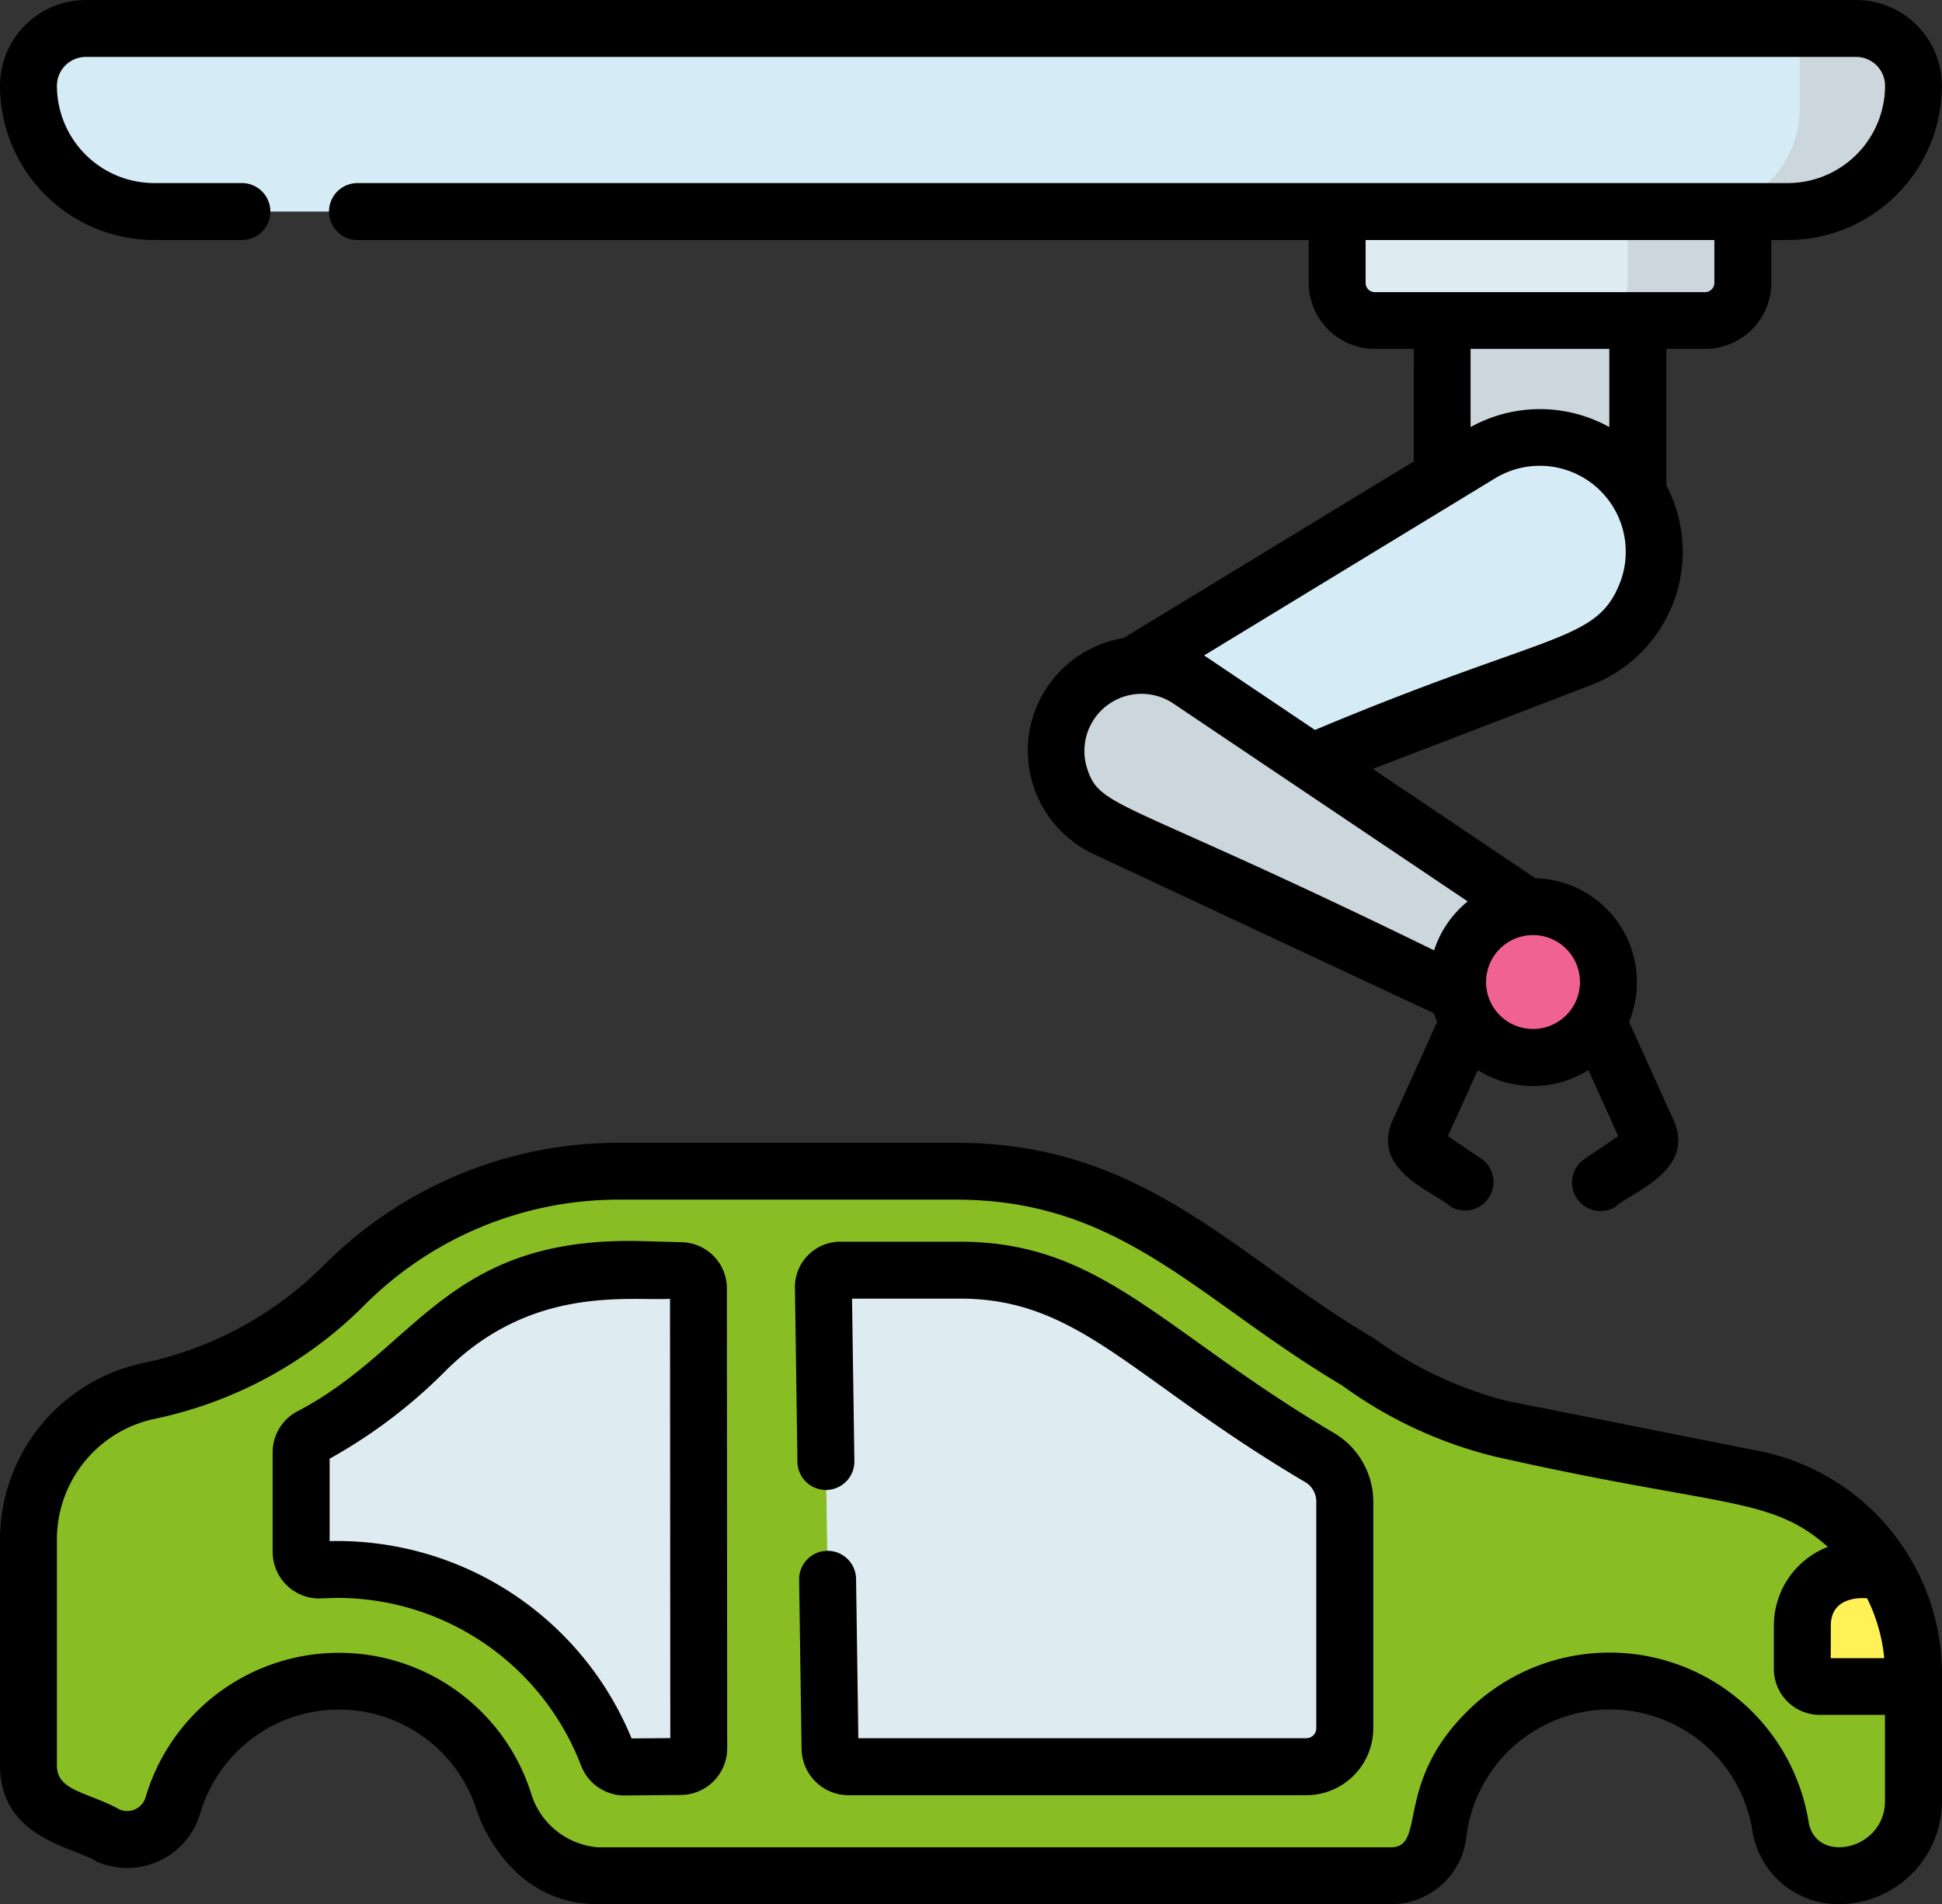 <?xml version="1.0" encoding="UTF-8"?> <svg xmlns="http://www.w3.org/2000/svg" width="71.391" height="70" viewBox="0 0 71.391 70"><rect x="0" y="0" width="71.391" height="70" fill="#333333" stroke="none"/><defs><style>.a{fill:#89bd24;}.b{fill:#deecf1;}.c{fill:#fff156;}.d{fill:#ccd6dd;}.e{fill:#d5ecf6;}.f{fill:#f06292;}</style></defs><path class="a" d="M75.747,323.484a7.329,7.329,0,0,0-4.849-3.406l-9.274-1.844a14.967,14.967,0,0,1-5.25-2.461l-6.721-4.54a14.389,14.389,0,0,0-8.057-2.467H29.233a14.328,14.328,0,0,0-10.131,4.2,14.305,14.305,0,0,1-7.181,3.886A5.56,5.56,0,0,0,7.5,322.29v8.324A1.957,1.957,0,0,0,8.662,332.4l1.758.782a1.753,1.753,0,0,0,2.392-1.116A6.357,6.357,0,0,1,25,332.014c.007.021.013.042.019.063a3.567,3.567,0,0,0,3.419,2.591H57.584a1.742,1.742,0,0,0,1.736-1.537,6.355,6.355,0,0,1,12.589-.284,2.164,2.164,0,0,0,2.138,1.821,2.752,2.752,0,0,0,2.752-2.752v-4.649A7.324,7.324,0,0,0,75.747,323.484Zm0,0" transform="translate(-6.454 -265.713)"></path><path class="a" d="M442.264,388.376a7.329,7.329,0,0,0-4.849-3.406l-4.013-.8a7.326,7.326,0,0,1,5.727,7.15v7.694a2.162,2.162,0,0,0,1.435.544,2.752,2.752,0,0,0,2.752-2.752v-4.649A7.329,7.329,0,0,0,442.264,388.376Zm0,0" transform="translate(-372.971 -330.605)"></path><path class="b" d="M218.012,353.127a.677.677,0,0,1-.675-.666l-.243-16.9a.63.63,0,0,1,.675-.685h4.35c3.23,0,5.185,1.4,8.143,3.515,1.42,1.016,3.029,2.168,5.083,3.379a1.884,1.884,0,0,1,.916,1.619v8.324a1.416,1.416,0,0,1-1.414,1.414Zm0,0" transform="translate(-186.823 -288.182)"></path><path class="b" d="M91.266,353.006a.661.661,0,0,1-.62-.432,10.658,10.658,0,0,0-9.907-6.831c-.212,0-.675.022-.69.022a.666.666,0,0,1-.669-.662v-3.661a.658.658,0,0,1,.355-.587,17.738,17.738,0,0,0,4.212-3.15,10.542,10.542,0,0,1,7.967-2.984l1.428.039a.659.659,0,0,1,.644.662l.011,16.9a.665.665,0,0,1-.657.663Zm0,0" transform="translate(-68.311 -288.051)"></path><path class="c" d="M479.281,417.7a7.329,7.329,0,0,0-1.052-3.783c-.013-.022-.028-.044-.042-.065h-.942a2.05,2.05,0,0,0-2.051,2.05v1.6a.637.637,0,0,0,.637.637h3.449Zm0,0" transform="translate(-408.937 -356.15)"></path><path class="d" d="M387.425,79.392h-7.191V69.656h7.191Zm0,0" transform="translate(-327.217 -59.944)"></path><path class="b" d="M353.921,23.153h12.142a1.386,1.386,0,0,0,1.386-1.386V13.219H352.535v8.549A1.386,1.386,0,0,0,353.921,23.153Zm0,0" transform="translate(-303.38 -11.376)"></path><path class="d" d="M420.589,13.219v8.549a1.386,1.386,0,0,1-1.386,1.386h4.233a1.386,1.386,0,0,0,1.386-1.386V13.219Zm0,0" transform="translate(-360.752 -11.376)"></path><path class="e" d="M278.517,128.137a2.687,2.687,0,0,1,1.015-3.48l14.339-8.723a4.2,4.2,0,1,1,3.69,7.513l-15.669,6.015A2.687,2.687,0,0,1,278.517,128.137Zm0,0" transform="translate(-239.445 -99.241)"></path><path class="d" d="M296.542,187.058a1.956,1.956,0,0,1-2.5.762l-13.875-6.491a3.14,3.14,0,1,1,3.082-5.45l12.713,8.545A1.956,1.956,0,0,1,296.542,187.058Zm0,0" transform="translate(-239.54 -150.895)"></path><path class="e" d="M72.176,14.23H12.123A4.623,4.623,0,0,1,7.5,9.607,2.107,2.107,0,0,1,9.607,7.5H74.692A2.107,2.107,0,0,1,76.8,9.607,4.623,4.623,0,0,1,72.176,14.23Zm0,0" transform="translate(-6.454 -6.454)"></path><path class="d" d="M453.2,7.5h-2.08v2.946a3.785,3.785,0,0,1-3.784,3.784h3.348a4.623,4.623,0,0,0,4.623-4.623A2.107,2.107,0,0,0,453.2,7.5Zm0,0" transform="translate(-384.962 -6.454)"></path><path class="f" d="M389.838,241.812a2.773,2.773,0,1,1-2.772-2.773A2.772,2.772,0,0,1,389.838,241.812Zm0,0" transform="translate(-330.709 -205.709)"></path><path d="M5.669,8.823H8.924a1.047,1.047,0,0,0,0-2.093H5.669A3.581,3.581,0,0,1,2.093,3.153a1.061,1.061,0,0,1,1.06-1.06H68.237a1.061,1.061,0,0,1,1.06,1.06A3.581,3.581,0,0,1,65.721,6.73H13.11a1.047,1.047,0,0,0,0,2.093h35v1.569a2.436,2.436,0,0,0,2.433,2.433h1.429c0,4.272-.007,4.035.008,4.132l-10.68,6.5a4.194,4.194,0,0,0-1.12,7.928l12.533,5.863q.051.163.117.32L51.2,41.176c-.844,1.867,1.6,2.67,2.121,3.177A1.047,1.047,0,0,0,54.49,42.62l-1.264-.855,1.1-2.429a3.812,3.812,0,0,0,4.064,0l1.1,2.429-1.264.855A1.047,1.047,0,0,0,59.4,44.353c.519-.505,2.966-1.31,2.121-3.178l-1.634-3.612a3.823,3.823,0,0,0-3.442-5.278l-5.98-4.02,8.028-3.082a5.252,5.252,0,0,0,2.764-7.345V12.825h1.429a2.435,2.435,0,0,0,2.432-2.432V8.823h.6a5.676,5.676,0,0,0,5.669-5.67A3.157,3.157,0,0,0,68.237,0H3.153A3.157,3.157,0,0,0,0,3.153,5.676,5.676,0,0,0,5.669,8.823ZM39.95,28.2a2.1,2.1,0,0,1,3.171-2.347l10.835,7.283a3.83,3.83,0,0,0-1.236,1.8C41.108,29.255,40.426,29.762,39.95,28.2Zm18.132,7.9a1.726,1.726,0,1,1-1.726-1.726A1.728,1.728,0,0,1,58.082,36.1Zm1.466-14.667c-.859,2.19-2.55,1.768-11.208,5.4-5.334-3.585-3.775-2.54-4.075-2.739l10.7-6.513A3.161,3.161,0,0,1,59.548,21.436ZM59.161,15.7a5.252,5.252,0,0,0-5.1,0V12.825h5.1Zm3.862-5.3a.34.34,0,0,1-.339.339H50.542a.34.34,0,0,1-.34-.339V8.823H63.023Zm0,0"></path><path d="M64.648,312.59l-9.274-1.844a14.312,14.312,0,0,1-4.868-2.3c-5.127-3-8.421-7.186-15.364-7.186H22.779a15.272,15.272,0,0,0-10.871,4.5,13.221,13.221,0,0,1-6.655,3.6A6.636,6.636,0,0,0,0,315.829v8.324c0,2.686,2.752,3,3.542,3.527A2.8,2.8,0,0,0,7.363,325.9a5.317,5.317,0,0,1,10.179-.05c.011.016,1.06,3.4,4.44,3.4H51.129a2.785,2.785,0,0,0,2.776-2.465,5.317,5.317,0,0,1,8.868-3.3,5.262,5.262,0,0,1,1.647,3.065,3.2,3.2,0,0,0,3.172,2.7,3.8,3.8,0,0,0,3.8-3.8v-4.649a8.375,8.375,0,0,0-6.742-8.215Zm2.657,6.417c0-1.16,1.319-1,1.333-1a6.276,6.276,0,0,1,.63,2.2H67.3Zm-.818,7.213a7.414,7.414,0,0,0-12.322-4.274c-3,2.769-1.678,5.213-3.036,5.213H21.982a2.8,2.8,0,0,1-2.435-1.909,7.412,7.412,0,0,0-14.192.062.706.706,0,0,1-.963.454c-1.2-.656-2.3-.673-2.3-1.614v-8.324a4.533,4.533,0,0,1,3.588-4.418,15.31,15.31,0,0,0,7.706-4.169,13.194,13.194,0,0,1,9.391-3.89H35.142c6.093,0,8.882,3.68,14.192,6.827a15.967,15.967,0,0,0,5.631,2.62c8.337,1.886,10.114,1.433,12.23,3.318a3.1,3.1,0,0,0-1.984,2.891v1.6a1.685,1.685,0,0,0,1.684,1.684h2.4v3.16C69.3,327.275,66.739,327.8,66.487,326.22Zm0,0" transform="translate(0 -259.252)"></path><path d="M229.417,334.406c-6.336-3.735-8.547-7.039-13.757-7.039h-4.35a1.671,1.671,0,0,0-1.721,1.747l.092,6.375a1.047,1.047,0,0,0,2.093-.03l-.087-6h3.973c4.4,0,6.314,2.987,12.694,6.749a.832.832,0,0,1,.4.718v8.324a.368.368,0,0,1-.368.368H211.919l-.084-5.885a1.047,1.047,0,0,0-2.093.03l.09,6.251a1.729,1.729,0,0,0,1.722,1.7h16.834a2.463,2.463,0,0,0,2.461-2.461v-8.324A2.934,2.934,0,0,0,229.417,334.406Zm0,0" transform="translate(-180.365 -281.721)"></path><path d="M86.912,327.211l-1.427-.039c-7.232-.207-8.264,3.939-12.692,6.252a1.7,1.7,0,0,0-.917,1.515v3.66a1.714,1.714,0,0,0,1.716,1.709c.005,0,.541-.022.69-.022a9.606,9.606,0,0,1,8.929,6.156,1.711,1.711,0,0,0,1.607,1.107l2.074-.019a1.715,1.715,0,0,0,1.694-1.711l-.011-16.9A1.7,1.7,0,0,0,86.912,327.211Zm-1.841,18.241a11.7,11.7,0,0,0-11.1-7.253v-3.03a19,19,0,0,0,4.26-3.227c3.147-3.147,6.686-2.571,8.253-2.649l.01,16.147Zm0,0" transform="translate(-61.853 -281.547)"></path></svg> 